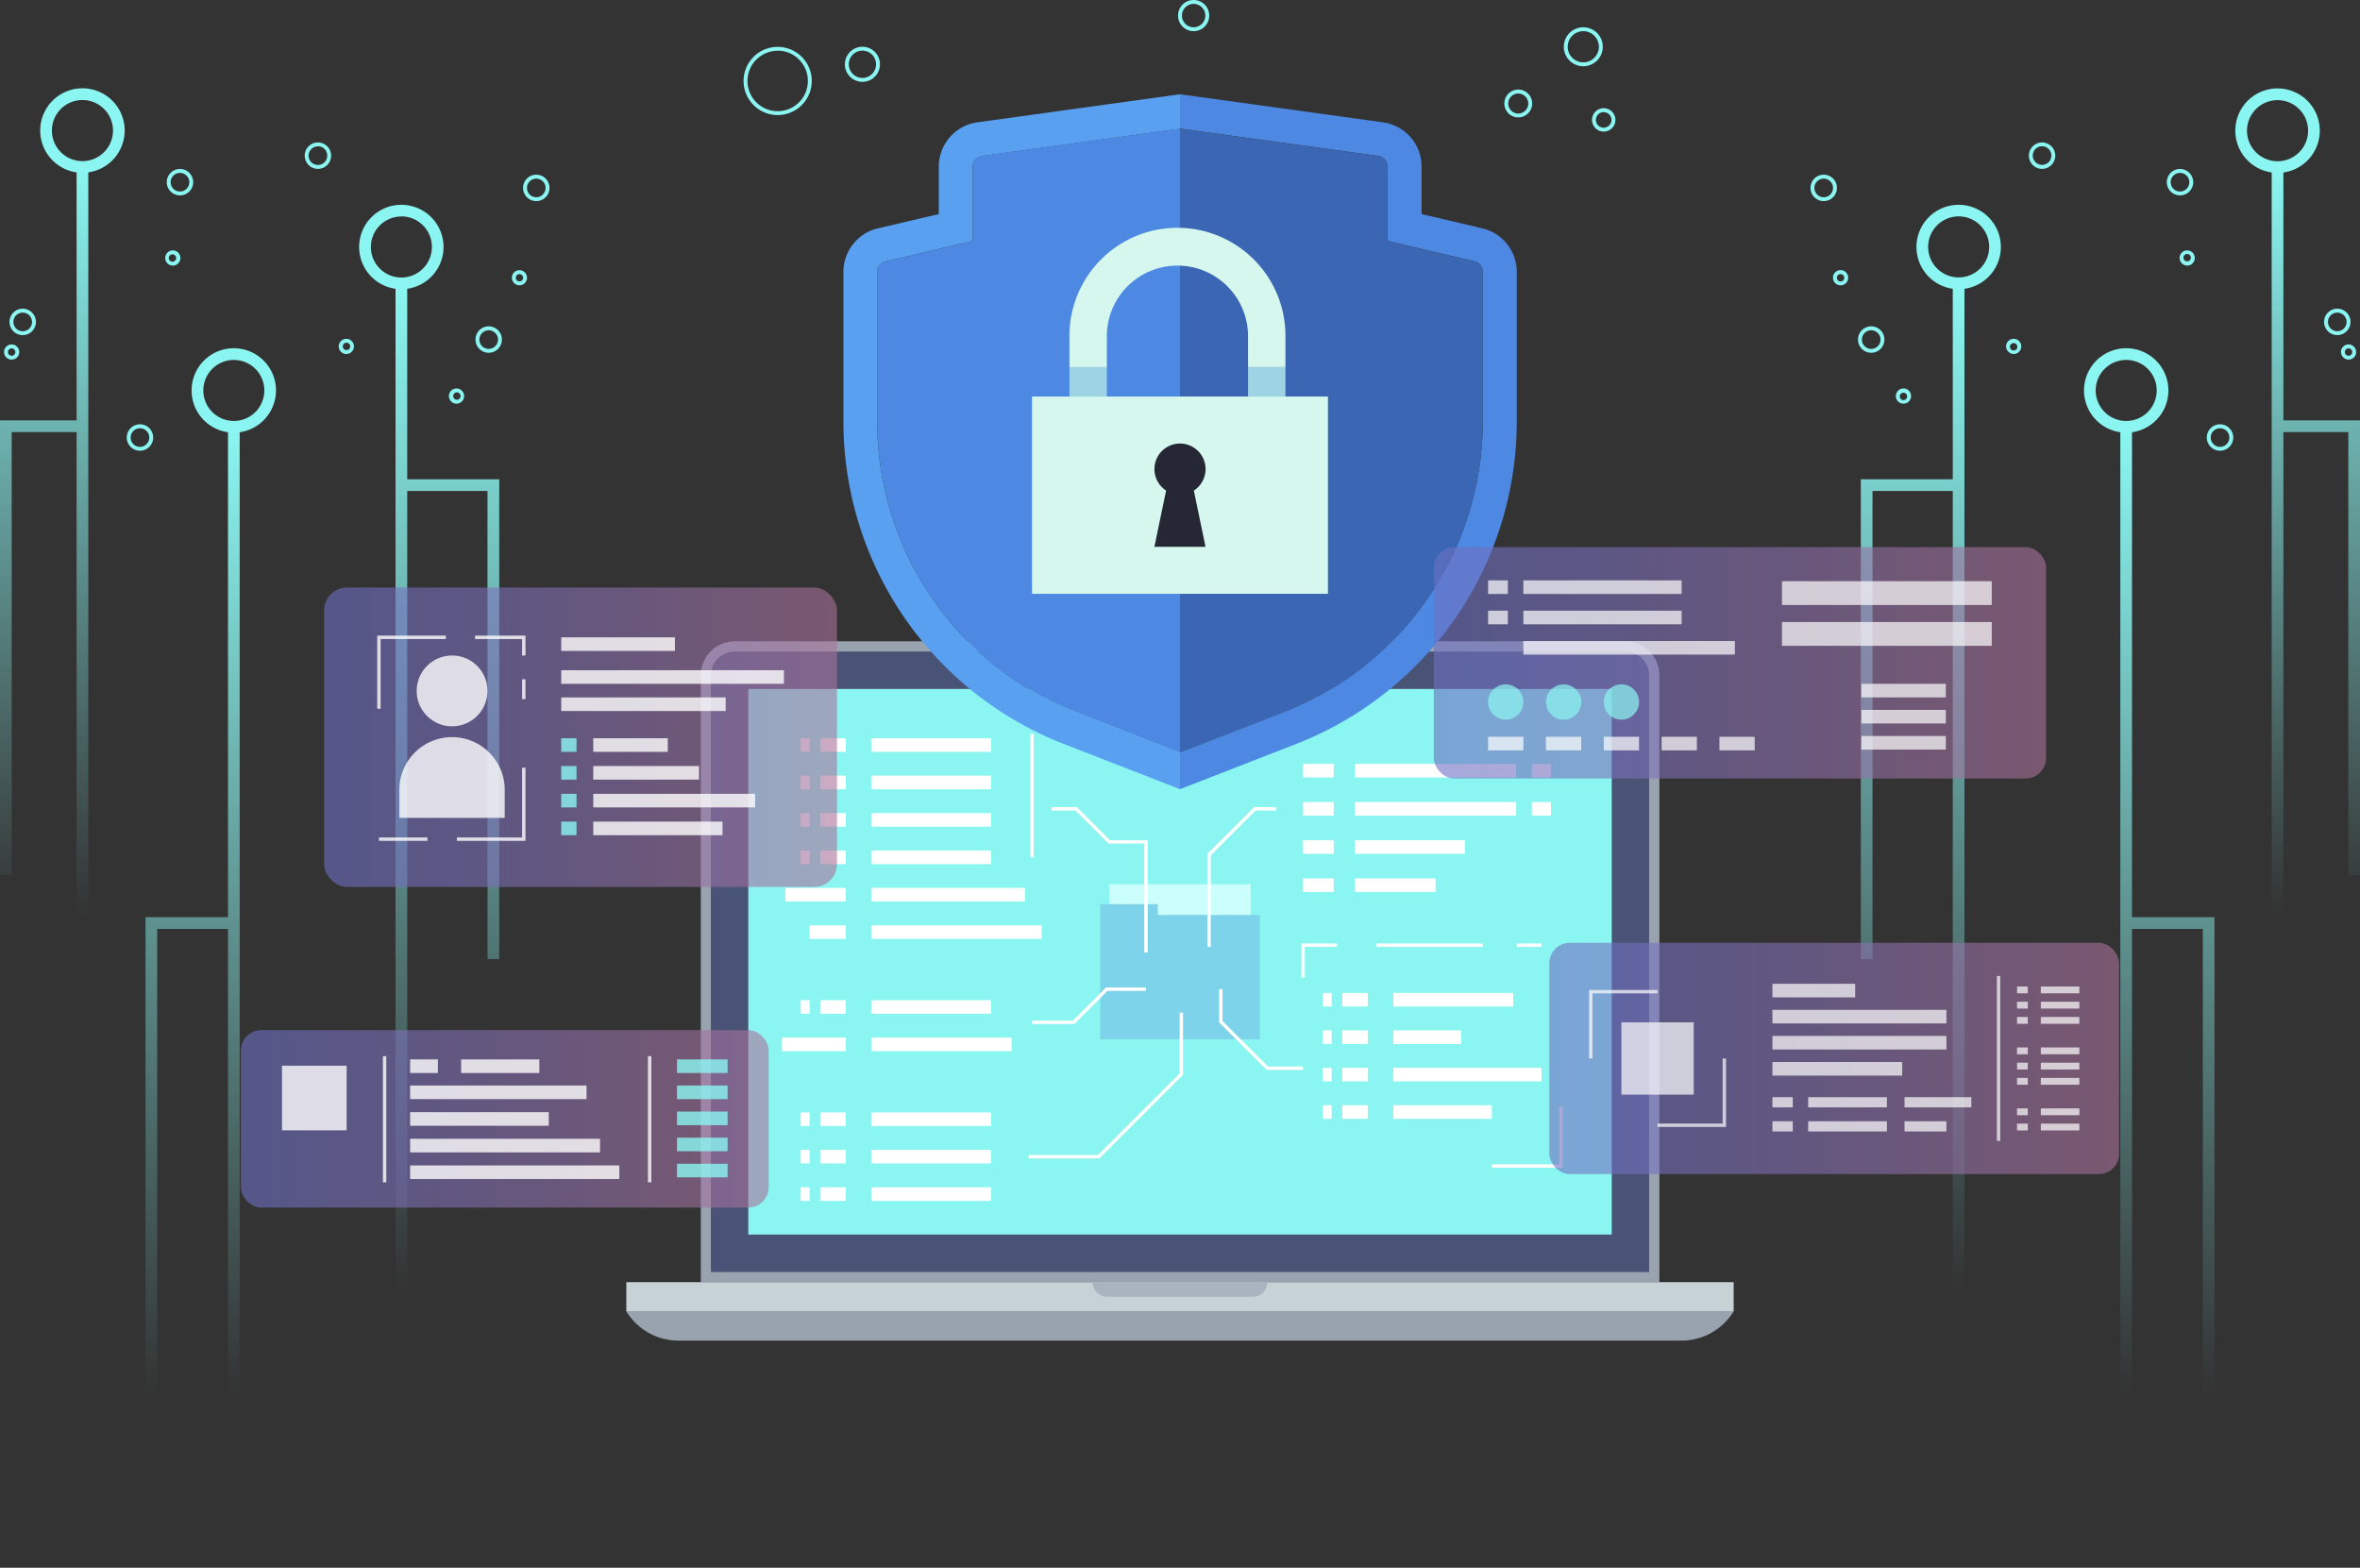 <svg id="OBJECT" xmlns="http://www.w3.org/2000/svg" xmlns:xlink="http://www.w3.org/1999/xlink" viewBox="0 0 605.66 402.33"><rect x="0" y="0" width="605.66" height="402.33" fill="#333333" stroke="none"/><defs><style>.cls-1{fill:#8bf6f1;}.cls-2{fill:url(#linear-gradient);}.cls-3{fill:url(#linear-gradient-2);}.cls-4{fill:url(#linear-gradient-3);}.cls-5{fill:url(#linear-gradient-4);}.cls-6{fill:url(#linear-gradient-5);}.cls-7{fill:url(#linear-gradient-6);}.cls-8{fill:#99a3b0;}.cls-9{fill:#495375;}.cls-10{fill:#c7d2d7;}.cls-11{fill:#aab4bf;}.cls-12{fill:#cafffb;}.cls-13{fill:#7dd3e9;}.cls-14{fill:#fff;}.cls-15{fill:#5aa0f1;}.cls-16{fill:#4d89e2;}.cls-17{fill:#3a66b4;}.cls-18{fill:#d6f7ee;}.cls-19{fill:#9dd3e4;}.cls-20{fill:#252735;}.cls-21,.cls-23,.cls-24,.cls-26{opacity:0.6;}.cls-21{fill:url(#linear-gradient-7);}.cls-22{opacity:0.7;}.cls-23{fill:url(#linear-gradient-8);}.cls-24{fill:url(#linear-gradient-9);}.cls-25{opacity:0.8;}.cls-26{fill:url(#linear-gradient-10);}</style><linearGradient id="linear-gradient" x1="49.43" y1="109.53" x2="49.43" y2="402.33" gradientUnits="userSpaceOnUse"><stop offset="0" stop-color="#8bf6f1"/><stop offset="0.85" stop-color="#8bf6f1" stop-opacity="0"/></linearGradient><linearGradient id="linear-gradient-2" x1="11.33" y1="42.83" x2="11.33" y2="261.1" gradientUnits="userSpaceOnUse"><stop offset="0" stop-color="#8bf6f1"/><stop offset="0.88" stop-color="#8bf6f1" stop-opacity="0"/></linearGradient><linearGradient id="linear-gradient-3" x1="114.81" y1="72.72" x2="114.81" y2="370.17" gradientUnits="userSpaceOnUse"><stop offset="0" stop-color="#8bf6f1"/><stop offset="0.87" stop-color="#8bf6f1" stop-opacity="0"/></linearGradient><linearGradient id="linear-gradient-4" x1="121.6" y1="152" x2="121.6" y2="444.81" gradientTransform="matrix(-1, 0, 0, 1, 677.83, -42.47)" xlink:href="#linear-gradient"/><linearGradient id="linear-gradient-5" x1="83.5" y1="85.31" x2="83.5" y2="303.58" gradientTransform="matrix(-1, 0, 0, 1, 677.83, -42.47)" xlink:href="#linear-gradient-2"/><linearGradient id="linear-gradient-6" x1="186.98" y1="115.19" x2="186.98" y2="412.64" gradientTransform="matrix(-1, 0, 0, 1, 677.83, -42.47)" xlink:href="#linear-gradient-3"/><linearGradient id="linear-gradient-7" x1="367.96" y1="170.11" x2="525.1" y2="170.11" gradientUnits="userSpaceOnUse"><stop offset="0" stop-color="#6c6fc3"/><stop offset="0.33" stop-color="#7c70b8"/><stop offset="0.97" stop-color="#a7719b"/><stop offset="1" stop-color="#a97199"/></linearGradient><linearGradient id="linear-gradient-8" x1="397.61" y1="271.64" x2="543.84" y2="271.64" xlink:href="#linear-gradient-7"/><linearGradient id="linear-gradient-9" x1="463.03" y1="231.67" x2="594.65" y2="231.67" gradientTransform="matrix(1, 0, 0, -1, -307.68, 463.34)" gradientUnits="userSpaceOnUse"><stop offset="0" stop-color="#a97199"/><stop offset="0.03" stop-color="#a7719b"/><stop offset="0.67" stop-color="#7c70b8"/><stop offset="1" stop-color="#6c6fc3"/></linearGradient><linearGradient id="linear-gradient-10" x1="480.55" y1="329.6" x2="616.01" y2="329.6" gradientTransform="matrix(1, 0, 0, -1, -346.56, 659.2)" xlink:href="#linear-gradient-9"/></defs><path class="cls-1" d="M93.33,86.81A10.84,10.84,0,1,1,104.17,76,10.85,10.85,0,0,1,93.33,86.81Zm0-18.67A7.84,7.84,0,1,0,101.17,76,7.84,7.84,0,0,0,93.33,68.14Z" transform="translate(-72.17 -42.47)"/><path class="cls-1" d="M132.18,153.5A10.83,10.83,0,1,1,143,142.67,10.84,10.84,0,0,1,132.18,153.5Zm0-18.66a7.83,7.83,0,1,0,7.83,7.83A7.84,7.84,0,0,0,132.18,134.84Z" transform="translate(-72.17 -42.47)"/><path class="cls-1" d="M116.53,110.63a1.95,1.95,0,1,1,1.94-1.94A1.94,1.94,0,0,1,116.53,110.63Zm0-2.89a.95.95,0,1,0,0,1.89.95.95,0,0,0,0-1.89Z" transform="translate(-72.17 -42.47)"/><path class="cls-1" d="M75.11,134.76a1.95,1.95,0,1,1,2-1.94A1.94,1.94,0,0,1,75.11,134.76Zm0-2.89a.95.95,0,1,0,1,.95A.95.95,0,0,0,75.11,131.87Z" transform="translate(-72.17 -42.47)"/><path class="cls-1" d="M161,133.32a1.95,1.95,0,1,1,2-1.95A1.94,1.94,0,0,1,161,133.32Zm0-2.89a.95.95,0,0,0,0,1.89.95.95,0,1,0,0-1.89Z" transform="translate(-72.17 -42.47)"/><path class="cls-1" d="M205.48,115.69a1.94,1.94,0,1,1,1.94-1.94A1.94,1.94,0,0,1,205.48,115.69Zm0-2.88a.94.94,0,1,0,.94.94A.95.95,0,0,0,205.48,112.81Z" transform="translate(-72.17 -42.47)"/><path class="cls-1" d="M189.33,146.06a1.95,1.95,0,1,1,1.95-1.95A1.94,1.94,0,0,1,189.33,146.06Zm0-2.89a.95.95,0,0,0,0,1.89.95.95,0,1,0,0-1.89Z" transform="translate(-72.17 -42.47)"/><path class="cls-1" d="M78,128.47a3.39,3.39,0,1,1,3.39-3.38A3.39,3.39,0,0,1,78,128.47Zm0-5.77a2.39,2.39,0,1,0,2.39,2.39A2.39,2.39,0,0,0,78,122.7Z" transform="translate(-72.17 -42.47)"/><path class="cls-1" d="M108.09,158.14a3.39,3.39,0,1,1,3.39-3.39A3.39,3.39,0,0,1,108.09,158.14Zm0-5.77a2.39,2.39,0,1,0,2.39,2.38A2.39,2.39,0,0,0,108.09,152.37Z" transform="translate(-72.17 -42.47)"/><path class="cls-1" d="M153.76,85.81a3.39,3.39,0,1,1,3.39-3.39A3.39,3.39,0,0,1,153.76,85.81Zm0-5.78a2.39,2.39,0,1,0,2.39,2.39A2.39,2.39,0,0,0,153.76,80Z" transform="translate(-72.17 -42.47)"/><path class="cls-1" d="M197.6,133a3.39,3.39,0,1,1,3.38-3.39A3.39,3.39,0,0,1,197.6,133Zm0-5.77a2.39,2.39,0,1,0,2.38,2.38A2.39,2.39,0,0,0,197.6,127.23Z" transform="translate(-72.17 -42.47)"/><path class="cls-1" d="M209.81,94.08a3.39,3.39,0,1,1,3.38-3.39A3.39,3.39,0,0,1,209.81,94.08Zm0-5.77a2.39,2.39,0,1,0,2.38,2.38A2.39,2.39,0,0,0,209.81,88.31Z" transform="translate(-72.17 -42.47)"/><path class="cls-1" d="M118.36,92.61a3.39,3.39,0,1,1,3.39-3.39A3.39,3.39,0,0,1,118.36,92.61Zm0-5.77a2.39,2.39,0,1,0,2.39,2.38A2.39,2.39,0,0,0,118.36,86.84Z" transform="translate(-72.17 -42.47)"/><path class="cls-1" d="M175.18,116.69A10.83,10.83,0,1,1,186,105.86,10.84,10.84,0,0,1,175.18,116.69Zm0-18.66a7.83,7.83,0,1,0,7.83,7.83A7.84,7.84,0,0,0,175.18,98Z" transform="translate(-72.17 -42.47)"/><polygon class="cls-2" points="58.51 109.53 58.51 235.39 37.34 235.39 37.34 373.23 40.34 373.23 40.34 238.39 58.51 238.39 58.51 402.33 61.51 402.33 61.51 109.53 58.51 109.53"/><polygon class="cls-3" points="19.66 42.83 19.66 107.89 0 107.89 0 224.56 3 224.56 3 110.89 19.66 110.89 19.66 261.1 22.66 261.1 22.66 42.83 19.66 42.83"/><polygon class="cls-4" points="104.51 123 104.51 72.72 101.51 72.72 101.51 370.17 104.51 370.17 104.51 126 125.11 126 125.11 246.13 128.12 246.13 128.12 123 104.51 123"/><path class="cls-1" d="M645.83,76a10.84,10.84,0,1,1,10.84,10.84A10.85,10.85,0,0,1,645.83,76Zm3,0a7.84,7.84,0,1,0,7.84-7.83A7.85,7.85,0,0,0,648.83,76Z" transform="translate(-72.17 -42.47)"/><path class="cls-1" d="M607,142.67a10.83,10.83,0,1,1,10.83,10.83A10.84,10.84,0,0,1,607,142.67Zm3,0a7.83,7.83,0,1,0,7.83-7.83A7.84,7.84,0,0,0,610,142.67Z" transform="translate(-72.17 -42.47)"/><path class="cls-1" d="M631.53,108.69a1.95,1.95,0,1,1,1.94,1.94A2,2,0,0,1,631.53,108.69Zm1,0a.95.95,0,0,0,1.89,0,.95.95,0,1,0-1.89,0Z" transform="translate(-72.17 -42.47)"/><path class="cls-1" d="M672.94,132.82a1.95,1.95,0,1,1,1.95,1.94A2,2,0,0,1,672.94,132.82Zm1,0a.95.95,0,1,0,.95-.95A.95.95,0,0,0,673.94,132.82Z" transform="translate(-72.17 -42.47)"/><path class="cls-1" d="M587,131.37a1.95,1.95,0,1,1,2,1.95A2,2,0,0,1,587,131.37Zm1,0a.95.95,0,1,0,1.89,0,.95.95,0,0,0-1.89,0Z" transform="translate(-72.17 -42.47)"/><path class="cls-1" d="M542.58,113.75a1.95,1.95,0,1,1,1.94,1.94A1.94,1.94,0,0,1,542.58,113.75Zm1,0a.95.95,0,1,0,.94-.94A.94.94,0,0,0,543.58,113.75Z" transform="translate(-72.17 -42.47)"/><path class="cls-1" d="M558.72,144.11a1.95,1.95,0,1,1,1.95,1.95A1.94,1.94,0,0,1,558.72,144.11Zm1,0a.95.95,0,1,0,1.89,0,.95.95,0,0,0-1.89,0Z" transform="translate(-72.17 -42.47)"/><path class="cls-1" d="M668.61,125.09a3.39,3.39,0,1,1,3.39,3.38A3.39,3.39,0,0,1,668.61,125.09Zm1,0A2.39,2.39,0,1,0,672,122.7,2.39,2.39,0,0,0,669.61,125.09Z" transform="translate(-72.17 -42.47)"/><path class="cls-1" d="M638.52,154.75a3.39,3.39,0,1,1,3.39,3.39A3.39,3.39,0,0,1,638.52,154.75Zm1,0a2.39,2.39,0,1,0,2.39-2.38A2.39,2.39,0,0,0,639.52,154.75Z" transform="translate(-72.17 -42.47)"/><path class="cls-1" d="M592.85,82.42a3.39,3.39,0,1,1,3.39,3.39A3.39,3.39,0,0,1,592.85,82.42Zm1,0A2.39,2.39,0,1,0,596.24,80,2.39,2.39,0,0,0,593.85,82.42Z" transform="translate(-72.17 -42.47)"/><path class="cls-1" d="M549,129.61A3.39,3.39,0,1,1,552.4,133,3.39,3.39,0,0,1,549,129.61Zm1,0a2.39,2.39,0,1,0,2.38-2.38A2.39,2.39,0,0,0,550,129.61Z" transform="translate(-72.17 -42.47)"/><path class="cls-1" d="M536.81,90.69a3.39,3.39,0,1,1,3.38,3.39A3.39,3.39,0,0,1,536.81,90.69Zm1,0a2.39,2.39,0,1,0,2.38-2.38A2.39,2.39,0,0,0,537.81,90.69Z" transform="translate(-72.17 -42.47)"/><path class="cls-1" d="M628.25,89.22a3.39,3.39,0,1,1,3.39,3.39A3.39,3.39,0,0,1,628.25,89.22Zm1,0a2.39,2.39,0,1,0,2.39-2.38A2.39,2.39,0,0,0,629.25,89.22Z" transform="translate(-72.17 -42.47)"/><path class="cls-1" d="M564,105.86a10.83,10.83,0,1,1,10.83,10.83A10.84,10.84,0,0,1,564,105.86Zm3,0A7.83,7.83,0,1,0,574.82,98,7.84,7.84,0,0,0,567,105.86Z" transform="translate(-72.17 -42.47)"/><polygon class="cls-5" points="547.15 109.53 547.15 235.39 568.32 235.39 568.32 373.23 565.32 373.23 565.32 238.39 547.15 238.39 547.15 402.33 544.15 402.33 544.15 109.53 547.15 109.53"/><polygon class="cls-6" points="586 42.83 586 107.89 605.66 107.89 605.66 224.56 602.66 224.56 602.66 110.89 586 110.89 586 261.1 583 261.1 583 42.83 586 42.83"/><polygon class="cls-7" points="501.15 123 501.15 72.72 504.15 72.72 504.15 370.17 501.15 370.17 501.15 126 480.55 126 480.55 246.13 477.55 246.13 477.55 123 501.15 123"/><path class="cls-8" d="M188.54,164.58H417.12a8.73,8.73,0,0,1,8.73,8.73V329.05a0,0,0,0,1,0,0h-246a0,0,0,0,1,0,0V173.31A8.73,8.73,0,0,1,188.54,164.58Z"/><path class="cls-9" d="M301.5,168.89H454.62a0,0,0,0,1,0,0v240.8a0,0,0,0,1,0,0H301.5a6.11,6.11,0,0,1-6.11-6.11V175A6.11,6.11,0,0,1,301.5,168.89Z" transform="translate(592.12 -128.18) rotate(90)"/><rect class="cls-1" x="304.99" y="178.49" width="140.02" height="221.59" transform="translate(592.12 -128.18) rotate(90)"/><rect class="cls-10" x="160.74" y="329.05" width="284.18" height="7.5"/><path class="cls-8" d="M503.72,386.51H246.28A15.66,15.66,0,0,1,232.91,379H517.09A15.66,15.66,0,0,1,503.72,386.51Z" transform="translate(-72.17 -42.47)"/><path class="cls-11" d="M393.66,375.27H356.34a3.75,3.75,0,0,1-3.75-3.75h44.82A3.75,3.75,0,0,1,393.66,375.27Z" transform="translate(-72.17 -42.47)"/><rect class="cls-12" x="284.68" y="226.93" width="36.3" height="14.37"/><polygon class="cls-13" points="297.13 234.81 297.13 232.04 282.33 232.04 282.33 234.81 282.33 236.34 282.33 266.7 323.33 266.7 323.33 234.81 297.13 234.81"/><rect class="cls-14" x="210.51" y="189.46" width="6.55" height="3.49"/><rect class="cls-14" x="223.6" y="189.46" width="30.77" height="3.49"/><rect class="cls-14" x="205.49" y="189.46" width="2.29" height="3.49"/><rect class="cls-14" x="210.51" y="199.06" width="6.55" height="3.49"/><rect class="cls-14" x="223.6" y="199.06" width="30.77" height="3.49"/><rect class="cls-14" x="205.49" y="199.06" width="2.29" height="3.49"/><rect class="cls-14" x="210.51" y="208.66" width="6.55" height="3.49"/><rect class="cls-14" x="223.6" y="208.66" width="30.77" height="3.49"/><rect class="cls-14" x="205.49" y="208.66" width="2.29" height="3.49"/><rect class="cls-14" x="210.51" y="218.27" width="6.55" height="3.49"/><rect class="cls-14" x="223.6" y="218.27" width="30.77" height="3.49"/><rect class="cls-14" x="205.49" y="218.27" width="2.29" height="3.49"/><rect class="cls-14" x="201.56" y="227.87" width="15.5" height="3.49"/><rect class="cls-14" x="223.6" y="227.87" width="39.5" height="3.49"/><rect class="cls-14" x="207.78" y="237.47" width="9.28" height="3.49"/><rect class="cls-14" x="223.6" y="237.47" width="43.72" height="3.49"/><rect class="cls-14" x="344.48" y="254.83" width="6.55" height="3.49"/><rect class="cls-14" x="357.58" y="254.83" width="30.77" height="3.49"/><rect class="cls-14" x="339.46" y="254.83" width="2.29" height="3.49"/><rect class="cls-14" x="344.48" y="264.43" width="6.55" height="3.49"/><rect class="cls-14" x="357.58" y="264.43" width="17.42" height="3.49"/><rect class="cls-14" x="339.46" y="264.43" width="2.29" height="3.49"/><rect class="cls-14" x="344.48" y="274.03" width="6.55" height="3.49"/><rect class="cls-14" x="357.58" y="274.03" width="38.01" height="3.49"/><rect class="cls-14" x="339.46" y="274.03" width="2.29" height="3.49"/><rect class="cls-14" x="344.48" y="283.64" width="6.55" height="3.49"/><rect class="cls-14" x="357.58" y="283.64" width="25.28" height="3.49"/><rect class="cls-14" x="339.46" y="283.64" width="2.29" height="3.49"/><rect class="cls-14" x="210.51" y="256.68" width="6.55" height="3.49"/><rect class="cls-14" x="223.6" y="256.68" width="30.77" height="3.49"/><rect class="cls-14" x="205.49" y="256.68" width="2.29" height="3.49"/><rect class="cls-14" x="200.69" y="266.28" width="16.37" height="3.49"/><rect class="cls-14" x="223.6" y="266.28" width="36.01" height="3.49"/><rect class="cls-14" x="210.51" y="285.49" width="6.55" height="3.49"/><rect class="cls-14" x="223.6" y="285.49" width="30.77" height="3.49"/><rect class="cls-14" x="205.49" y="285.49" width="2.29" height="3.49"/><rect class="cls-14" x="210.51" y="295.09" width="6.55" height="3.49"/><rect class="cls-14" x="223.6" y="295.09" width="30.77" height="3.49"/><rect class="cls-14" x="205.49" y="295.09" width="2.29" height="3.49"/><rect class="cls-14" x="210.51" y="304.7" width="6.55" height="3.49"/><rect class="cls-14" x="223.6" y="304.7" width="30.77" height="3.49"/><rect class="cls-14" x="205.49" y="304.7" width="2.29" height="3.49"/><rect class="cls-14" x="334.42" y="196.03" width="7.86" height="3.49"/><rect class="cls-14" x="347.74" y="196.03" width="41.36" height="3.49"/><rect class="cls-14" x="393.13" y="196.03" width="4.91" height="3.49"/><rect class="cls-14" x="334.42" y="205.83" width="7.86" height="3.49"/><rect class="cls-14" x="347.74" y="205.83" width="41.36" height="3.49"/><rect class="cls-14" x="393.13" y="205.83" width="4.91" height="3.49"/><rect class="cls-14" x="334.42" y="215.63" width="7.86" height="3.49"/><rect class="cls-14" x="347.74" y="215.63" width="28.21" height="3.49"/><rect class="cls-14" x="334.42" y="225.43" width="7.86" height="3.49"/><rect class="cls-14" x="347.74" y="225.43" width="20.68" height="3.49"/><rect class="cls-14" x="264.42" y="188.4" width="0.87" height="31.61"/><polygon class="cls-14" points="294.54 244.46 293.66 244.46 293.66 216.5 284.52 216.5 276.02 208.01 269.87 208.01 269.87 207.14 276.38 207.14 284.88 215.63 294.54 215.63 294.54 244.46"/><polygon class="cls-14" points="275.73 262.79 264.86 262.79 264.86 261.92 275.37 261.92 283.86 253.42 294.1 253.42 294.1 254.3 284.22 254.3 275.73 262.79"/><polygon class="cls-14" points="282.17 297.27 263.98 297.27 263.98 296.4 281.81 296.4 302.74 275.47 302.74 259.88 303.61 259.88 303.61 275.83 282.17 297.27"/><polygon class="cls-14" points="310.72 243 309.85 243 309.85 219.14 321.86 207.14 327.57 207.14 327.57 208.01 322.22 208.01 310.72 219.5 310.72 243"/><polygon class="cls-14" points="334.42 274.58 325.06 274.58 312.87 262.39 312.87 253.86 313.74 253.86 313.74 262.03 325.42 273.7 334.42 273.7 334.42 274.58"/><polygon class="cls-14" points="334.86 250.86 333.99 250.86 333.99 242.13 343.13 242.13 343.13 243 334.86 243 334.86 250.86"/><polygon class="cls-14" points="401.04 299.68 382.86 299.68 382.86 298.8 400.17 298.8 400.17 283.96 401.04 283.96 401.04 299.68"/><rect class="cls-14" x="353.25" y="242.13" width="27.28" height="0.87"/><rect class="cls-14" x="389.26" y="242.13" width="6.33" height="0.87"/><path class="cls-15" d="M348.35,225.28a80.12,80.12,0,0,1-51.05-74.66V112.24a2.73,2.73,0,0,1,2.12-2.67l22.36-5.24V85.22a2.74,2.74,0,0,1,2.36-2.71l50.86-7V66.66L323,73.86a11.47,11.47,0,0,0-9.9,11.36V97.41l-15.62,3.66a11.48,11.48,0,0,0-8.86,11.17v38.38a88.86,88.86,0,0,0,56.61,82.8L375,245v-9.37Z" transform="translate(-72.17 -42.47)"/><path class="cls-16" d="M452.57,101.07,437,97.41V85.22a11.47,11.47,0,0,0-9.9-11.36L375,66.66v8.81l50.86,7a2.74,2.74,0,0,1,2.36,2.71v19.11l22.36,5.24a2.73,2.73,0,0,1,2.12,2.67v38.38a80.12,80.12,0,0,1-51.05,74.66L375,235.66V245l29.82-11.61a88.86,88.86,0,0,0,56.61-82.8V112.24A11.48,11.48,0,0,0,452.57,101.07Z" transform="translate(-72.17 -42.47)"/><path class="cls-16" d="M321.78,85.22v19.11l-22.36,5.24a2.73,2.73,0,0,0-2.12,2.67v38.38a80.12,80.12,0,0,0,51.05,74.66L375,235.66V75.47l-50.86,7A2.74,2.74,0,0,0,321.78,85.22Z" transform="translate(-72.17 -42.47)"/><path class="cls-17" d="M375,231v4.69l26.65-10.38a80.12,80.12,0,0,0,51.05-74.66V112.24a2.73,2.73,0,0,0-2.12-2.67l-22.36-5.24V85.22a2.74,2.74,0,0,0-2.36-2.71l-50.86-7V231Z" transform="translate(-72.17 -42.47)"/><rect class="cls-18" x="264.85" y="101.76" width="75.95" height="50.63"/><rect class="cls-19" x="274.46" y="94.21" width="9.6" height="7.56"/><rect class="cls-19" x="320.29" y="94.21" width="9.6" height="7.56"/><path class="cls-18" d="M402.06,129.18a27.72,27.72,0,1,0-55.43,0v7.5h9.6v-7.5a18.12,18.12,0,1,1,36.23,0v7.5h9.6Z" transform="translate(-72.17 -42.47)"/><path class="cls-20" d="M381.56,162.86a6.56,6.56,0,1,0-10.13,5.5l-3,14.45h13.12l-3-14.45A6.54,6.54,0,0,0,381.56,162.86Z" transform="translate(-72.17 -42.47)"/><rect class="cls-21" x="367.96" y="140.42" width="157.14" height="59.36" rx="5.24"/><g class="cls-22"><rect class="cls-14" x="381.9" y="148.94" width="5.07" height="3.49"/><rect class="cls-14" x="390.95" y="148.94" width="40.62" height="3.49"/><rect class="cls-14" x="381.9" y="156.72" width="5.07" height="3.49"/><rect class="cls-14" x="390.95" y="156.72" width="40.62" height="3.49"/><rect class="cls-14" x="390.95" y="164.5" width="54.29" height="3.49"/><rect class="cls-14" x="457.32" y="149.15" width="53.84" height="6.11"/><rect class="cls-14" x="457.32" y="159.63" width="53.84" height="6.11"/><path class="cls-1" d="M463.12,222.63a4.53,4.53,0,1,1-4.52-4.53A4.52,4.52,0,0,1,463.12,222.63Z" transform="translate(-72.17 -42.47)"/><path class="cls-1" d="M478,222.63a4.53,4.53,0,1,1-4.53-4.53A4.53,4.53,0,0,1,478,222.63Z" transform="translate(-72.17 -42.47)"/><path class="cls-1" d="M492.81,222.63a4.53,4.53,0,1,1-4.53-4.53A4.53,4.53,0,0,1,492.81,222.63Z" transform="translate(-72.17 -42.47)"/><rect class="cls-14" x="381.9" y="189.08" width="9.06" height="3.49"/><rect class="cls-14" x="396.74" y="189.08" width="9.06" height="3.49"/><rect class="cls-14" x="411.58" y="189.08" width="9.06" height="3.49"/><rect class="cls-14" x="426.42" y="189.08" width="9.06" height="3.49"/><rect class="cls-14" x="441.26" y="189.08" width="9.06" height="3.49"/><rect class="cls-14" x="477.69" y="175.49" width="21.68" height="3.49"/><rect class="cls-14" x="477.69" y="182.18" width="21.68" height="3.49"/><rect class="cls-14" x="477.69" y="188.88" width="21.68" height="3.49"/></g><rect class="cls-23" x="397.61" y="241.96" width="146.23" height="59.36" rx="5.24"/><g class="cls-22"><polygon class="cls-14" points="442.96 289.21 425.39 289.21 425.39 288.34 442.09 288.34 442.09 271.64 442.96 271.64 442.96 289.21"/><polygon class="cls-14" points="408.69 271.64 407.81 271.64 407.81 254.06 425.39 254.06 425.39 254.94 408.69 254.94 408.69 271.64"/><rect class="cls-14" x="416.11" y="262.36" width="18.56" height="18.56"/><rect class="cls-14" x="454.87" y="252.47" width="21.23" height="3.49"/><rect class="cls-14" x="454.87" y="259.16" width="44.65" height="3.49"/><rect class="cls-14" x="454.87" y="265.85" width="44.65" height="3.49"/><rect class="cls-14" x="454.87" y="272.55" width="33.3" height="3.49"/><rect class="cls-14" x="454.87" y="281.57" width="5.22" height="2.62"/><rect class="cls-14" x="464.04" y="281.57" width="20.21" height="2.62"/><rect class="cls-14" x="488.77" y="281.57" width="17.15" height="2.62"/><rect class="cls-14" x="454.87" y="287.75" width="5.22" height="2.62"/><rect class="cls-14" x="464.04" y="287.75" width="20.21" height="2.62"/><rect class="cls-14" x="488.77" y="287.75" width="10.75" height="2.62"/><rect class="cls-14" x="512.47" y="250.47" width="0.87" height="42.34"/><rect class="cls-14" x="517.64" y="253.17" width="2.76" height="1.75"/><rect class="cls-14" x="523.75" y="253.17" width="9.89" height="1.75"/><rect class="cls-14" x="517.64" y="257.08" width="2.76" height="1.75"/><rect class="cls-14" x="523.75" y="257.08" width="9.89" height="1.75"/><rect class="cls-14" x="517.64" y="260.99" width="2.76" height="1.75"/><rect class="cls-14" x="523.75" y="260.99" width="9.89" height="1.75"/><rect class="cls-14" x="517.64" y="268.81" width="2.76" height="1.75"/><rect class="cls-14" x="523.75" y="268.81" width="9.89" height="1.75"/><rect class="cls-14" x="517.64" y="272.72" width="2.76" height="1.75"/><rect class="cls-14" x="523.75" y="272.72" width="9.89" height="1.75"/><rect class="cls-14" x="517.64" y="276.63" width="2.76" height="1.75"/><rect class="cls-14" x="523.75" y="276.63" width="9.89" height="1.75"/><rect class="cls-14" x="517.64" y="284.45" width="2.76" height="1.75"/><rect class="cls-14" x="523.75" y="284.45" width="9.89" height="1.75"/><rect class="cls-14" x="517.64" y="288.36" width="2.76" height="1.75"/><rect class="cls-14" x="523.75" y="288.36" width="9.89" height="1.75"/></g><rect class="cls-24" x="155.35" y="193.26" width="131.62" height="76.82" rx="5.85" transform="translate(370.15 420.87) rotate(180)"/><g class="cls-25"><circle class="cls-14" cx="116.02" cy="177.31" r="9.09"/><path class="cls-14" d="M116,189.17h0a13.53,13.53,0,0,1,13.53,13.53v7.2a0,0,0,0,1,0,0H102.49a0,0,0,0,1,0,0v-7.2A13.53,13.53,0,0,1,116,189.17Z"/><polygon class="cls-14" points="97.68 181.89 96.81 181.89 96.81 163.12 114.42 163.12 114.42 164 97.68 164 97.68 181.89"/><polygon class="cls-14" points="134.86 215.79 117.25 215.79 117.25 214.92 133.99 214.92 133.99 197.02 134.86 197.02 134.86 215.79"/><rect class="cls-14" x="97.25" y="214.92" width="12.44" height="0.87"/><polygon class="cls-14" points="134.86 168.22 133.99 168.22 133.99 164 121.91 164 121.91 163.12 134.86 163.12 134.86 168.22"/><rect class="cls-14" x="133.99" y="174.33" width="0.87" height="5.09"/><rect class="cls-14" x="144.03" y="163.56" width="29.18" height="3.49"/><rect class="cls-14" x="144.03" y="172" width="57.15" height="3.49"/><rect class="cls-14" x="144.03" y="178.98" width="42.2" height="3.49"/><rect class="cls-1" x="144.03" y="189.46" width="3.93" height="3.49"/><rect class="cls-14" x="152.25" y="189.46" width="19.13" height="3.49"/><rect class="cls-1" x="144.03" y="196.59" width="3.93" height="3.49"/><rect class="cls-14" x="152.25" y="196.59" width="27.14" height="3.49"/><rect class="cls-1" x="144.03" y="203.72" width="3.93" height="3.49"/><rect class="cls-14" x="152.25" y="203.72" width="41.54" height="3.49"/><rect class="cls-1" x="144.03" y="210.85" width="3.93" height="3.49"/><rect class="cls-14" x="152.25" y="210.85" width="33.18" height="3.49"/></g><rect class="cls-26" x="133.99" y="306.83" width="135.46" height="45.54" rx="5.24" transform="translate(331.27 616.73) rotate(180)"/><g class="cls-25"><rect class="cls-14" x="72.37" y="273.49" width="16.59" height="16.59"/><rect class="cls-14" x="105.25" y="271.88" width="7.13" height="3.49"/><rect class="cls-14" x="118.34" y="271.88" width="20.08" height="3.49"/><rect class="cls-1" x="173.74" y="271.88" width="12.99" height="3.49"/><rect class="cls-1" x="173.74" y="278.58" width="12.99" height="3.49"/><rect class="cls-1" x="173.74" y="285.27" width="12.99" height="3.49"/><rect class="cls-1" x="173.74" y="291.96" width="12.99" height="3.49"/><rect class="cls-1" x="173.74" y="298.66" width="12.99" height="3.49"/><rect class="cls-14" x="105.25" y="278.58" width="45.28" height="3.49"/><rect class="cls-14" x="105.25" y="285.42" width="35.58" height="3.49"/><rect class="cls-14" x="105.25" y="292.25" width="48.74" height="3.49"/><rect class="cls-14" x="105.25" y="299.09" width="53.69" height="3.49"/><rect class="cls-14" x="98.27" y="271.05" width="0.87" height="32.37"/><rect class="cls-14" x="166.29" y="271.05" width="0.87" height="32.37"/></g><path class="cls-1" d="M271.75,72a8.75,8.75,0,1,1,8.75-8.75A8.76,8.76,0,0,1,271.75,72Zm0-16.5a7.75,7.75,0,1,0,7.75,7.75A7.76,7.76,0,0,0,271.75,55.47Z" transform="translate(-72.17 -42.47)"/><path class="cls-1" d="M293.5,63.47A4.5,4.5,0,1,1,298,59,4.5,4.5,0,0,1,293.5,63.47Zm0-8A3.5,3.5,0,1,0,297,59,3.5,3.5,0,0,0,293.5,55.47Z" transform="translate(-72.17 -42.47)"/><path class="cls-1" d="M461.81,72.6A3.57,3.57,0,1,1,465.38,69,3.57,3.57,0,0,1,461.81,72.6Zm0-6.13A2.57,2.57,0,1,0,464.38,69,2.57,2.57,0,0,0,461.81,66.47Z" transform="translate(-72.17 -42.47)"/><path class="cls-1" d="M478.5,59.47a5,5,0,1,1,5-5A5,5,0,0,1,478.5,59.47Zm0-9a4,4,0,1,0,4,4A4,4,0,0,0,478.5,50.47Z" transform="translate(-72.17 -42.47)"/><path class="cls-1" d="M483.74,76.24a3,3,0,1,1,3-3A3,3,0,0,1,483.74,76.24Zm0-5a2,2,0,1,0,2,2A2,2,0,0,0,483.74,71.26Z" transform="translate(-72.17 -42.47)"/><path class="cls-1" d="M378.5,50.47a4,4,0,1,1,4-4A4,4,0,0,1,378.5,50.47Zm0-7a3,3,0,1,0,3,3A3,3,0,0,0,378.5,43.47Z" transform="translate(-72.17 -42.47)"/></svg>